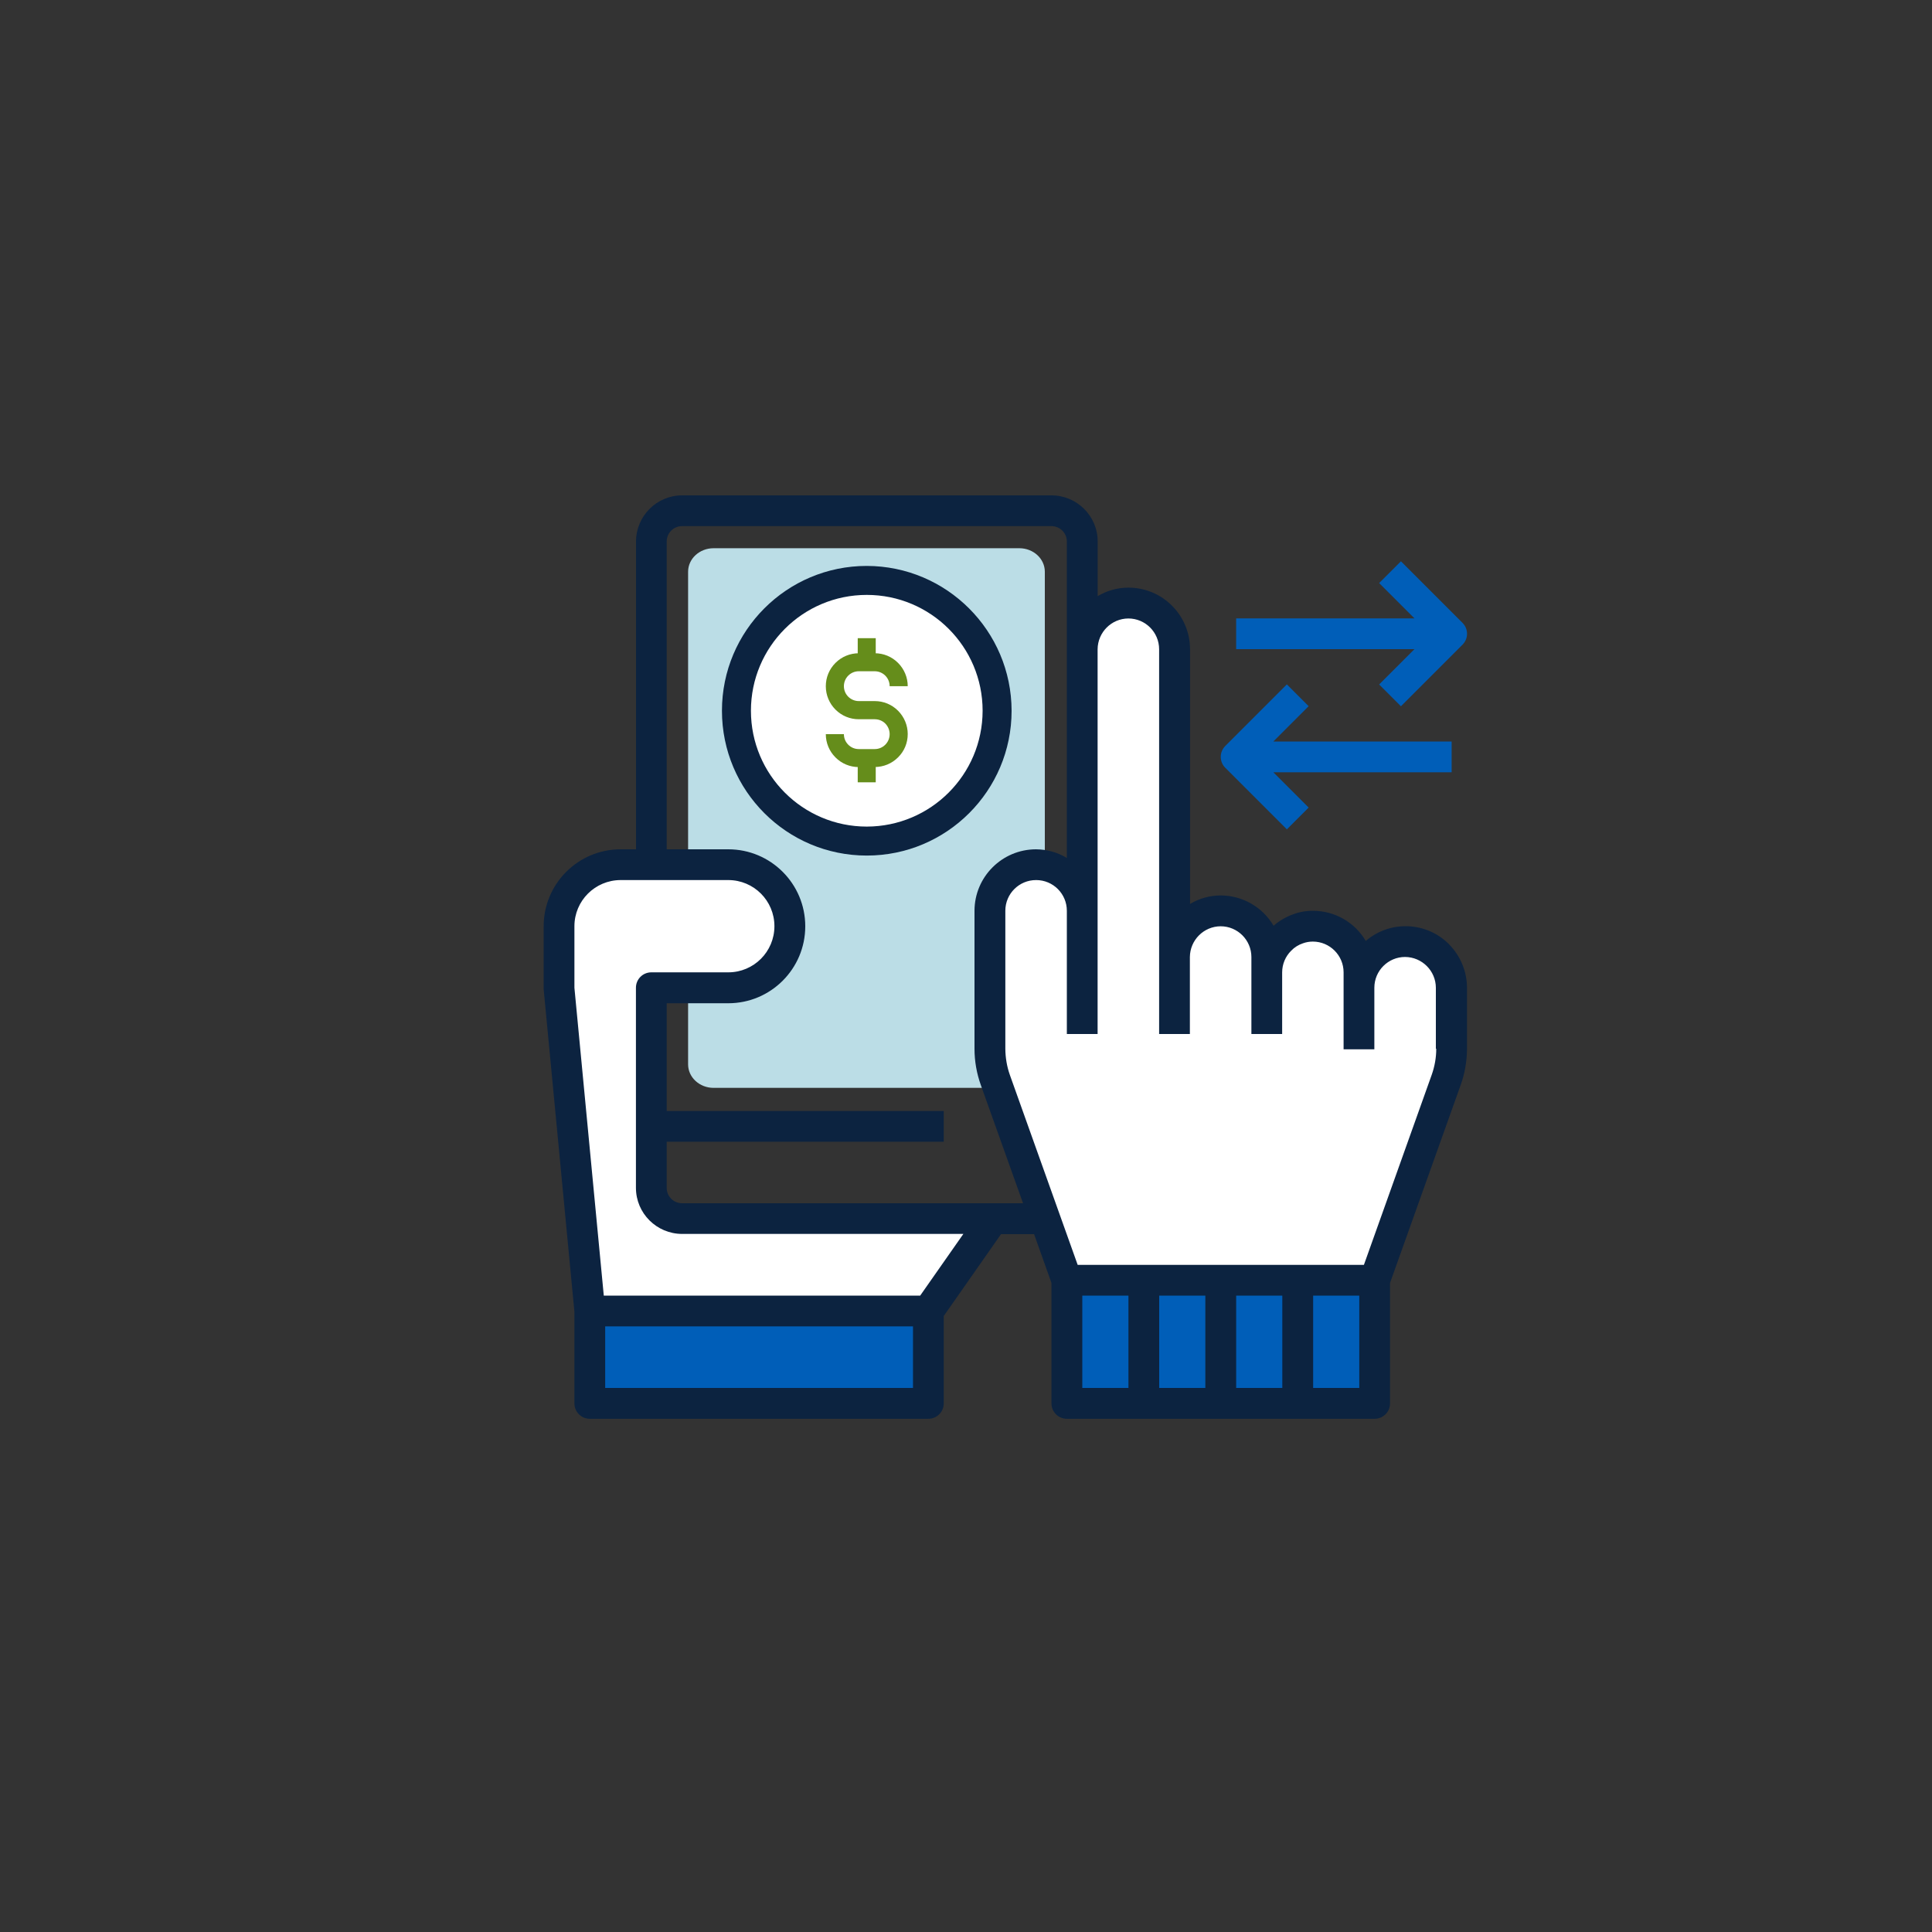 <?xml version="1.0" encoding="UTF-8"?>
<svg xmlns="http://www.w3.org/2000/svg" id="Layer_1" data-name="Layer 1" width="250" height="250" viewBox="0 0 250 250">
  <rect x="0" y="0" width="250" height="250" fill="#333333" stroke="none"/>
  <defs>
    <style>
      .cls-1 {
        fill: #0c2340;
      }

      .cls-2 {
        fill: #fff;
      }

      .cls-3 {
        fill: #ffa733;
      }

      .cls-4 {
        fill: #bbdde6;
      }

      .cls-5 {
        fill: #658d1b;
      }

      .cls-6 {
        fill: #005eb8;
      }
    </style>
  </defs>
  <path class="cls-4" d="M92.34,70.94h39.56c1.82,0,3.3,1.36,3.3,3.04v63.75c0,1.68-1.48,3.04-3.3,3.04h-39.56c-1.82,0-3.3-1.36-3.3-3.04v-63.75c0-1.68,1.48-3.04,3.3-3.04Z"></path>
  <path class="cls-2" d="M187.84,127.82v7.89c0,1.37-.24,2.73-.7,4.02l-9.26,25.93h-39.83l-2.85-7.97-6.41-17.96c-.46-1.29-.69-2.65-.7-4.02v-17.86c0-3.29,2.67-5.95,5.95-5.95,1.59,0,3.11.63,4.24,1.75,1.12,1.12,1.75,2.64,1.75,4.22v-33.86c0-2.21,1.2-4.14,2.99-5.18.11-.07.23-.13.35-.19.01,0,.03-.01.04-.02.09-.04.17-.08.26-.12.09-.04.18-.07.27-.11.64-.23,1.33-.36,2.05-.36.63,0,1.23.1,1.8.28.08.03.17.05.25.08.09.03.18.07.27.11,1.08.46,2,1.23,2.65,2.2.04.07.09.14.13.21,0,0,0,0,0,0,.05.08.1.16.14.25.05.08.09.17.13.26.08.16.15.32.21.49.01.03.02.06.03.09.02.06.04.12.06.19.07.21.13.44.17.66.01.08.03.16.04.23,0,.05.02.11.02.17.01.09.02.19.03.29,0,.06,0,.13.01.2,0,.09,0,.19,0,.28v39.83c0-3.3,2.68-5.97,5.97-5.97s5.97,2.67,5.97,5.97v1.99c0-1.59.63-3.1,1.75-4.22.62-.63,1.39-1.11,2.23-1.39.64-.24,1.31-.36,1.99-.36,3.3,0,5.97,2.67,5.97,5.97v1.99c0-2.21,1.2-4.14,2.99-5.18.04-.03.09-.05.14-.08.08-.04.17-.09.26-.13.09-.04.17-.08.26-.12.07-.03.15-.06.22-.09.03-.01.07-.02.1-.04.07-.02.15-.05.23-.07.07-.02.15-.05.23-.07.03,0,.07-.02.1-.02.07-.02.15-.04.22-.05.02,0,.03,0,.05-.01.08-.02.16-.03.24-.04.06,0,.12-.02.17-.02.09-.01.19-.02.28-.03.06,0,.13,0,.19-.01.09,0,.19,0,.28,0,3.3,0,5.97,2.67,5.97,5.97Z"></path>
  <path class="cls-3" d="M179.02,122.57s-.09.05-.14.08c0,0,0,0,0,0,.05-.03.09-.05.14-.08Z"></path>
  <path class="cls-6" d="M167.92,165.66h9.96v15.93h-9.96v-15.93Z"></path>
  <path class="cls-6" d="M157.97,165.66h9.96v15.93h-9.96v-15.93Z"></path>
  <path class="cls-6" d="M148.01,165.66h9.96v15.93h-9.96v-15.93Z"></path>
  <path class="cls-6" d="M138.05,165.66h9.96v15.93h-9.96v-15.93Z"></path>
  <path class="cls-2" d="M128.49,157.69l-8.36,11.95h-43.81l-3.98-41.82v-7.97c0-4.4,3.57-7.97,7.97-7.97h13.94c4.4,0,7.97,3.57,7.97,7.97s-3.57,7.97-7.97,7.97h-9.96v25.89c0,2.2,1.79,3.98,3.98,3.98h40.23Z"></path>
  <circle class="cls-2" cx="112.16" cy="91.97" r="15.37"></circle>
  <path class="cls-6" d="M76.31,169.64h43.81v11.95h-43.81v-11.95Z"></path>
  <path class="cls-3" d="M143.03,78.83c.12-.07.24-.13.36-.19-.12.06-.24.12-.35.19,0,0,0,0,0,0Z"></path>
  <path class="cls-3" d="M146.97,78.11s-.02,0-.03,0c.01,0,.02,0,.03,0Z"></path>
  <path class="cls-3" d="M146.94,78.1c-.3-.05-.61-.07-.92-.07-.72,0-1.41.13-2.05.36.97-.36,2-.44,2.98-.29Z"></path>
  <path class="cls-3" d="M147.82,78.31c-.14-.05-.29-.08-.44-.12.15.03.29.07.44.12Z"></path>
  <path class="cls-3" d="M147.38,78.19c-.14-.03-.27-.06-.41-.08.14.02.28.05.41.08Z"></path>
  <path class="cls-3" d="M150.99,80.7c-.65-.97-1.57-1.74-2.65-2.2,1.05.44,1.98,1.19,2.65,2.2Z"></path>
  <path class="cls-3" d="M151.27,81.16c-.04-.08-.09-.17-.14-.25.02.03.04.07.06.1.03.05.05.09.08.14Z"></path>
  <path class="cls-6" d="M178.46,88.57l2.82,2.82,7.97-7.97c.78-.78.78-2.04,0-2.82l-7.97-7.97-2.82,2.82,4.57,4.57h-23.07v3.98h23.07l-4.57,4.57Z"></path>
  <path class="cls-6" d="M166.52,107.32l2.82-2.82-4.57-4.57h23.07v-3.98h-23.07l4.57-4.57-2.82-2.82-7.97,7.97c-.78.78-.78,2.04,0,2.82l7.97,7.97Z"></path>
  <path class="cls-1" d="M187.5,122.18c-2.93-2.94-7.63-3.12-10.77-.42-1.42-2.42-4.01-3.9-6.81-3.9-.89-.01-1.78.14-2.61.46-.92.33-1.77.83-2.51,1.47-1.43-2.42-4.02-3.91-6.83-3.92-1.4,0-2.78.38-3.98,1.1v-32.96c0-4.4-3.57-7.97-7.97-7.97-1.4,0-2.78.38-3.98,1.1v-7.07c0-3.3-2.68-5.96-5.97-5.97h-47.8c-3.3,0-5.96,2.68-5.97,5.97v39.83h-1.99c-5.5,0-9.96,4.46-9.96,9.96v8.15l3.98,41.74v11.85c0,1.1.89,1.99,1.99,1.99h43.81c1.1,0,1.99-.89,1.99-1.99v-11.31l7.41-10.59h4.28l2.25,6.31v15.59c0,1.1.89,1.99,1.99,1.99h39.83c1.1,0,1.99-.89,1.99-1.99v-15.59l9.14-25.61c.54-1.5.81-3.08.82-4.68v-7.89c0-2.11-.84-4.14-2.33-5.64ZM118.14,179.6h-39.83v-7.97h39.83v7.97ZM119.09,167.65h-40.96l-3.8-39.83v-7.97c0-3.3,2.68-5.96,5.97-5.97h13.94c3.3,0,5.97,2.67,5.97,5.97s-2.67,5.97-5.97,5.97h-9.96c-1.1,0-1.99.89-1.99,1.99v25.89c0,3.3,2.68,5.96,5.97,5.97h36.4l-5.58,7.97ZM88.26,155.7c-1.1,0-1.99-.89-1.99-1.99v-5.97h35.85v-3.98h-35.85v-13.94h7.97c5.5,0,9.96-4.46,9.96-9.96s-4.46-9.96-9.96-9.96h-7.97v-39.83c0-1.1.89-1.99,1.99-1.99h47.8c1.1,0,1.99.89,1.99,1.99v40.95c-1.21-.73-2.59-1.11-4-1.12-4.38.01-7.94,3.56-7.95,7.95v17.86c0,1.6.28,3.19.82,4.7l5.46,15.29h-44.11ZM146.02,179.6h-5.97v-11.95h5.97v11.95ZM155.97,179.6h-5.97v-11.95h5.97v11.95ZM165.93,179.6h-5.97v-11.95h5.97v11.95ZM175.89,179.6h-5.97v-11.95h5.97v11.95ZM185.85,135.71c0,1.14-.2,2.27-.58,3.35l-8.78,24.61h-37.04l-8.78-24.59c-.38-1.08-.57-2.22-.58-3.37v-17.86c0-2.2,1.79-3.98,3.99-3.97,2.2,0,3.98,1.79,3.97,3.99h0v15.93h3.98v-49.79c.02-2.19,1.79-3.97,3.98-3.98,2.2,0,3.98,1.79,3.98,3.98v49.79h3.98v-9.96c.02-2.19,1.79-3.97,3.98-3.98,2.2,0,3.98,1.79,3.98,3.98v9.96h3.98v-7.97c0-1.06.42-2.07,1.17-2.81.42-.44.95-.77,1.53-.96.41-.15.84-.22,1.27-.22,2.2,0,3.98,1.79,3.98,3.98v9.96h3.98v-7.97c0-2.2,1.79-3.98,3.98-3.98,2.19.02,3.97,1.79,3.98,3.98v7.89Z"></path>
  <path class="cls-1" d="M112.16,73.23c-10.35,0-18.74,8.39-18.74,18.74s8.39,18.74,18.74,18.74,18.74-8.39,18.74-18.74c-.02-10.34-8.4-18.72-18.74-18.74ZM112.16,106.96c-8.28,0-14.99-6.71-14.99-14.99s6.71-14.99,14.99-14.99,14.99,6.71,14.99,14.99c-.01,8.28-6.72,14.98-14.99,14.99Z"></path>
  <g>
    <path class="cls-5" d="M113.19,99.26h-2.06c-1.14,0-2.21-.44-3.02-1.25-.8-.8-1.25-1.87-1.25-3.01h2.34c0,.52.2,1,.56,1.36.36.37.85.57,1.37.57h2.06c.52,0,1-.2,1.37-.57.36-.36.56-.85.56-1.36s-.2-1-.56-1.37c-.36-.36-.85-.56-1.37-.56h-2.06c-1.14,0-2.21-.44-3.02-1.25-.8-.8-1.25-1.88-1.25-3.02s.44-2.21,1.25-3.02c.8-.8,1.87-1.25,3.02-1.25h2.06c1.14,0,2.21.44,3.02,1.25.8.81,1.25,1.88,1.25,3.01h-2.34c0-.51-.2-1-.56-1.36-.36-.36-.85-.57-1.37-.57h-2.06c-.52,0-1,.2-1.37.57-.36.36-.56.85-.56,1.36s.2,1,.56,1.36c.36.36.85.57,1.37.57h2.06c1.14,0,2.21.44,3.02,1.25.8.81,1.25,1.88,1.25,3.02s-.44,2.21-1.25,3.01c-.81.81-1.88,1.25-3.02,1.25Z"></path>
    <rect class="cls-5" x="110.99" y="82.58" width="2.33" height="3.13"></rect>
    <rect class="cls-5" x="110.99" y="98.1" width="2.33" height="3.13"></rect>
  </g>
</svg>
